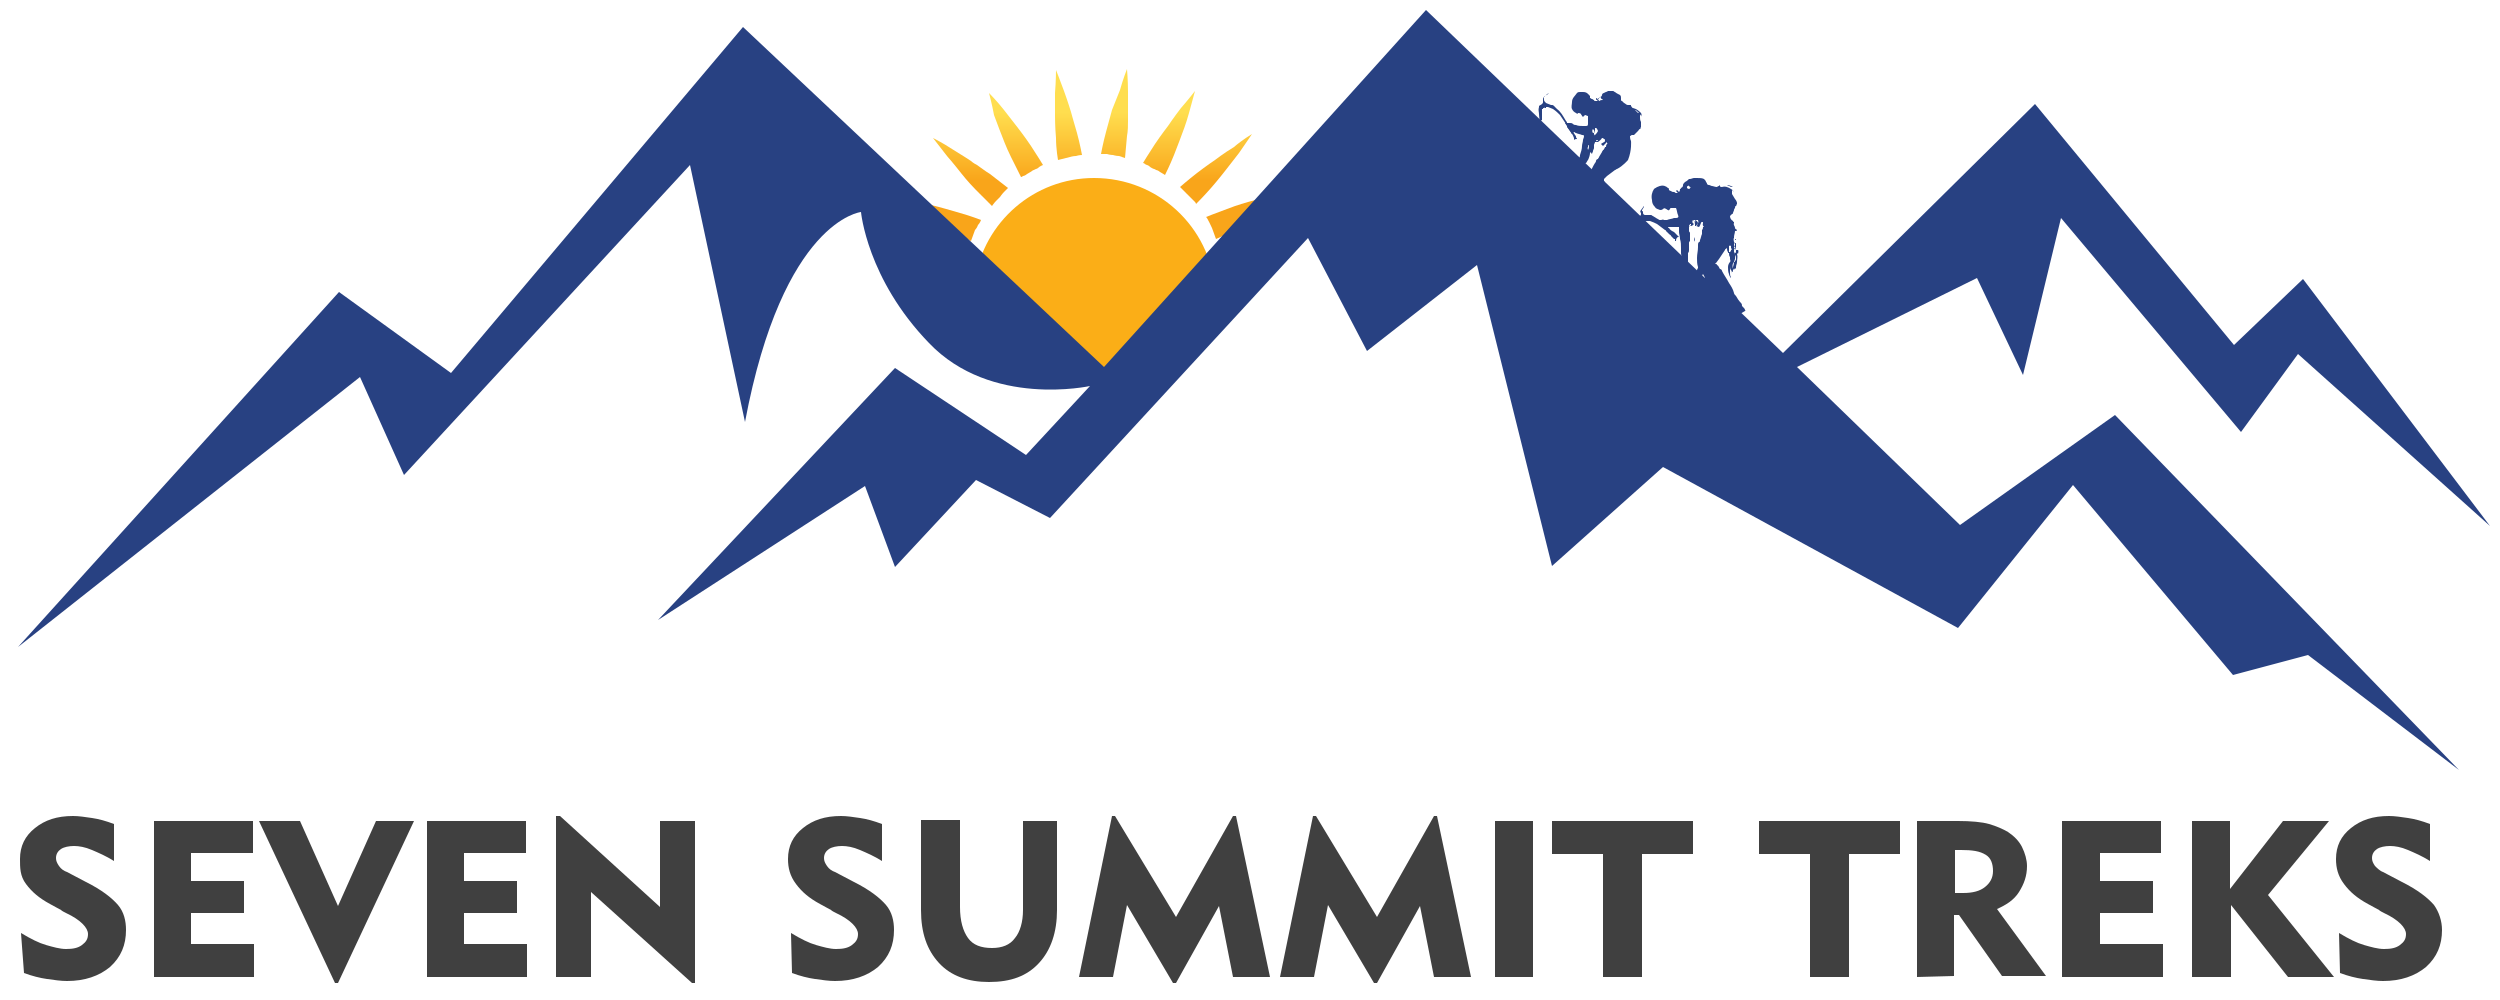 <?xml version="1.0" encoding="utf-8"?>
<!-- Generator: Adobe Illustrator 22.0.1, SVG Export Plug-In . SVG Version: 6.00 Build 0)  -->
<svg version="1.1" id="Layer_1" xmlns="http://www.w3.org/2000/svg" xmlns:xlink="http://www.w3.org/1999/xlink" x="0px" y="0px"
	 viewBox="0 0 250 100" style="enable-background:new 0 0 250 100;" xml:space="preserve">
<style type="text/css">
	.st0{enable-background:new    ;}
	.st1{fill:#404040;}
	.st2{fill:#FBAE17;}
	.st3{fill:url(#SVGID_1_);}
	.st4{fill:url(#SVGID_2_);}
	.st5{fill:url(#SVGID_3_);}
	.st6{fill:url(#SVGID_4_);}
	.st7{fill:url(#SVGID_5_);}
	.st8{fill:url(#SVGID_6_);}
	.st9{fill:url(#SVGID_7_);}
	.st10{fill:url(#SVGID_8_);}
	.st11{fill:#284182;}
	.st12{fill:#14A49D;}
</style>
<g class="st0">
	<path class="st1" d="M2.1,93.3c1,0.6,1.8,1,2.5,1.2s1.4,0.4,2,0.4c0.7,0,1.2-0.1,1.6-0.4s0.6-0.6,0.6-1.1c0-0.6-0.7-1.4-2.2-2.1
		c-0.2-0.1-0.4-0.2-0.5-0.3L5,90.4c-1.1-0.6-1.8-1.2-2.4-2S2,86.8,2,85.9c0-1.3,0.5-2.3,1.5-3.1s2.2-1.2,3.8-1.2
		c0.6,0,1.2,0.1,1.9,0.2s1.4,0.3,2.2,0.6v3.7c-0.8-0.5-1.5-0.8-2.2-1.1s-1.3-0.4-1.8-0.4s-1,0.1-1.3,0.3c-0.3,0.2-0.5,0.5-0.5,0.9
		c0,0.3,0.1,0.5,0.3,0.8s0.5,0.5,0.8,0.6l1.9,1c1.6,0.8,2.6,1.6,3.2,2.3s0.8,1.6,0.8,2.5c0,1.5-0.5,2.7-1.6,3.7
		c-1.1,0.9-2.5,1.4-4.3,1.4c-0.6,0-1.3-0.1-2-0.2s-1.5-0.3-2.3-0.6L2.1,93.3z"/>
	<path class="st1" d="M15.4,97.7V82.1h9.9v3.2h-6.2v2.8h5.3v3.2h-5.3v3.1h6.3v3.3H15.4z"/>
	<path class="st1" d="M33.8,98.3h-0.3l-7.6-16.2H30l3.8,8.5l3.8-8.5h3.8L33.8,98.3z"/>
	<path class="st1" d="M42.7,97.7V82.1h9.9v3.2h-6.2v2.8h5.3v3.2h-5.3v3.1h6.3v3.3H42.7z"/>
	<path class="st1" d="M55.6,97.7V81.6H56l10,9.1v-8.6h3.5v16.2h-0.3l-10.1-9.1v8.5C59.1,97.7,55.6,97.7,55.6,97.7z"/>
	<path class="st1" d="M79.1,93.3c1,0.6,1.8,1,2.5,1.2s1.4,0.4,2,0.4c0.7,0,1.2-0.1,1.6-0.4s0.6-0.6,0.6-1.1c0-0.6-0.7-1.4-2.2-2.1
		c-0.2-0.1-0.4-0.2-0.5-0.3L82,90.4c-1.1-0.6-1.8-1.2-2.4-2s-0.8-1.6-0.8-2.5c0-1.3,0.5-2.3,1.5-3.1s2.2-1.2,3.8-1.2
		c0.6,0,1.2,0.1,1.9,0.2s1.4,0.3,2.2,0.6v3.7c-0.8-0.5-1.5-0.8-2.2-1.1s-1.3-0.4-1.8-0.4s-1,0.1-1.3,0.3c-0.3,0.2-0.5,0.5-0.5,0.9
		c0,0.3,0.1,0.5,0.3,0.8s0.5,0.5,0.8,0.6l1.9,1c1.6,0.8,2.6,1.6,3.2,2.3s0.8,1.6,0.8,2.5c0,1.5-0.5,2.7-1.6,3.7
		c-1.1,0.9-2.5,1.4-4.3,1.4c-0.6,0-1.3-0.1-2-0.2s-1.5-0.3-2.3-0.6L79.1,93.3z"/>
	<path class="st1" d="M96,82.1v8.6c0,1.4,0.3,2.4,0.8,3.1s1.3,1,2.4,1c1,0,1.8-0.3,2.3-1c0.5-0.6,0.8-1.6,0.8-2.8v-8.9h3.4V91
		c0,2.2-0.6,4-1.8,5.3c-1.2,1.3-2.8,1.9-5,1.9c-2.1,0-3.8-0.6-5-1.9s-1.8-3-1.8-5.3v-9H96V82.1z"/>
	<path class="st1" d="M107.9,97.7l3.3-16.1h0.3l6.1,10.1l5.7-10.1h0.3l3.4,16.1h-3.7l-1.4-7.1l-4.3,7.7h-0.3l-4.6-7.8l-1.4,7.2
		C111.3,97.7,107.9,97.7,107.9,97.7z"/>
	<path class="st1" d="M128,97.7l3.3-16.1h0.3l6.1,10.1l5.7-10.1h0.3l3.4,16.1h-3.7l-1.4-7.1l-4.3,7.7h-0.3l-4.6-7.8l-1.4,7.2
		C131.4,97.7,128,97.7,128,97.7z"/>
	<path class="st1" d="M149.5,97.7V82.1h3.8v15.6H149.5z"/>
	<path class="st1" d="M160.3,97.7V85.4h-5.1v-3.3h14.1v3.3h-5.1v12.3C164.2,97.7,160.3,97.7,160.3,97.7z"/>
	<path class="st1" d="M181,97.7V85.4h-5.1v-3.3H190v3.3h-5.1v12.3C184.9,97.7,181,97.7,181,97.7z"/>
	<path class="st1" d="M191.7,97.7V82.1h4.1c1.3,0,2.4,0.1,3.1,0.3c0.7,0.2,1.4,0.5,1.9,0.8c0.6,0.4,1.1,0.9,1.4,1.5
		c0.3,0.6,0.5,1.3,0.5,1.9c0,1-0.3,1.8-0.8,2.6s-1.3,1.3-2.2,1.7l4.9,6.7h-4.4l-4.3-6.1h-0.5v6.1L191.7,97.7L191.7,97.7z M196.1,85
		h-0.6v4.3h0.8c1,0,1.7-0.2,2.2-0.6s0.8-0.9,0.8-1.6s-0.2-1.3-0.7-1.6C198,85.1,197.2,85,196.1,85z"/>
	<path class="st1" d="M206.2,97.7V82.1h9.9v3.2H210v2.8h5.3v3.2H210v3.1h6.3v3.3H206.2z"/>
	<path class="st1" d="M219.2,97.7V82.1h3.8v6.8l5.3-6.8h4.6l-6.1,7.4l6.6,8.2h-4.6l-5.7-7.2v7.2H219.2z"/>
	<path class="st1" d="M233.9,93.3c1,0.6,1.8,1,2.5,1.2s1.4,0.4,2,0.4c0.7,0,1.2-0.1,1.6-0.4c0.4-0.3,0.6-0.6,0.6-1.1
		c0-0.6-0.7-1.4-2.2-2.1c-0.2-0.1-0.4-0.2-0.5-0.3l-1.1-0.6c-1.1-0.6-1.8-1.2-2.4-2s-0.8-1.6-0.8-2.5c0-1.3,0.5-2.3,1.5-3.1
		c1-0.8,2.2-1.2,3.8-1.2c0.6,0,1.2,0.1,1.9,0.2s1.4,0.3,2.2,0.6v3.7c-0.8-0.5-1.5-0.8-2.2-1.1c-0.7-0.3-1.3-0.4-1.8-0.4
		s-1,0.1-1.3,0.3c-0.3,0.2-0.5,0.5-0.5,0.9c0,0.3,0.1,0.5,0.3,0.8c0.2,0.2,0.5,0.5,0.8,0.6l1.9,1c1.6,0.8,2.6,1.6,3.2,2.3
		c0.5,0.7,0.8,1.6,0.8,2.5c0,1.5-0.5,2.7-1.6,3.7c-1.1,0.9-2.5,1.4-4.3,1.4c-0.6,0-1.3-0.1-2-0.2s-1.5-0.3-2.3-0.6L233.9,93.3z"/>
</g>
<path class="st2" d="M110.4,39.4l11.1-10.5c-0.5-6.2-5.7-11.1-12.1-11.1c-6,0-11,4.4-11.9,10.2L110.4,39.4z"/>
<g>
	<g>
		
			<linearGradient id="SVGID_1_" gradientUnits="userSpaceOnUse" x1="93.8" y1="935.238" x2="93.8" y2="942.079" gradientTransform="matrix(1 0 0 1 0 -924)">
			<stop  offset="0" style="stop-color:#FFDE4F"/>
			<stop  offset="1" style="stop-color:#F9A51A"/>
		</linearGradient>
		<path class="st3" d="M89.5,19.8c0,0,1.1,0.2,2.2,0.4c1.1,0.2,2.2,0.5,2.2,0.5S95,21,96,21.3c1.1,0.3,2.1,0.7,2.1,0.7
			s-0.1,0.3-0.3,0.5c-0.1,0.3-0.3,0.5-0.3,0.5l-0.4,1.1c0,0-1-0.5-2-1S93.2,22,93.2,22s-1-0.6-1.9-1.2
			C90.4,20.5,89.5,19.8,89.5,19.8z"/>
	</g>
	<g>
		
			<linearGradient id="SVGID_2_" gradientUnits="userSpaceOnUse" x1="97.05" y1="935.238" x2="97.05" y2="942.077" gradientTransform="matrix(1 0 0 1 0 -924)">
			<stop  offset="0" style="stop-color:#FFDE4F"/>
			<stop  offset="1" style="stop-color:#F9A51A"/>
		</linearGradient>
		<path class="st4" d="M93.3,13.8c0,0,1,0.5,1.9,1.1c1,0.6,1.9,1.2,1.9,1.2s0.2,0.2,0.6,0.4c0.3,0.2,0.8,0.6,1.3,0.9
			c0.9,0.7,1.8,1.4,1.8,1.4s-0.2,0.2-0.4,0.4c-0.2,0.2-0.4,0.5-0.4,0.5s-0.2,0.2-0.4,0.4c-0.2,0.2-0.4,0.5-0.4,0.5s-0.8-0.8-1.6-1.6
			c-0.8-0.8-1.5-1.7-1.5-1.7s-0.7-0.9-1.4-1.7C94,14.7,93.3,13.8,93.3,13.8z"/>
	</g>
	<g>
		
			<linearGradient id="SVGID_3_" gradientUnits="userSpaceOnUse" x1="101.6" y1="935.238" x2="101.6" y2="942.078" gradientTransform="matrix(1 0 0 1 0 -924)">
			<stop  offset="0" style="stop-color:#FFDE4F"/>
			<stop  offset="1" style="stop-color:#F9A51A"/>
		</linearGradient>
		<path class="st5" d="M98.9,9.3c0,0,0.8,0.8,1.5,1.7s1.4,1.8,1.4,1.8s0.7,0.9,1.3,1.8c0.6,0.9,1.2,1.9,1.2,1.9s-0.3,0.1-0.5,0.3
			c-0.1,0.1-0.3,0.1-0.4,0.2c-0.1,0-0.2,0.1-0.2,0.1s-0.3,0.2-0.5,0.3c-0.1,0.1-0.3,0.2-0.4,0.2c-0.1,0.1-0.2,0.1-0.2,0.1
			s-0.5-1-1-2s-0.9-2.1-0.9-2.1s-0.4-1-0.8-2.1C99.2,10.4,98.9,9.3,98.9,9.3z"/>
	</g>
	<g>
		
			<linearGradient id="SVGID_4_" gradientUnits="userSpaceOnUse" x1="106.85" y1="935.238" x2="106.85" y2="942.079" gradientTransform="matrix(1 0 0 1 0 -924)">
			<stop  offset="0" style="stop-color:#FFDE4F"/>
			<stop  offset="1" style="stop-color:#F9A51A"/>
		</linearGradient>
		<path class="st6" d="M105.6,7c0,0,0.4,1,0.8,2.1s0.7,2.1,0.7,2.1s0.3,1.1,0.6,2.1c0.3,1.1,0.5,2.2,0.5,2.2s-0.3,0-0.6,0.1
			c-0.3,0-0.6,0.1-0.6,0.1l-1.2,0.3c0,0-0.2-1.1-0.2-2.2c-0.1-1.1-0.1-2.2-0.1-2.2s0-1.1,0-2.3C105.6,8.1,105.6,7,105.6,7z"/>
	</g>
	<g>
		
			<linearGradient id="SVGID_5_" gradientUnits="userSpaceOnUse" x1="111.45" y1="935.238" x2="111.45" y2="942.079" gradientTransform="matrix(1 0 0 1 0 -924)">
			<stop  offset="0" style="stop-color:#FFDE4F"/>
			<stop  offset="1" style="stop-color:#F9A51A"/>
		</linearGradient>
		<path class="st7" d="M112.7,6.9c0,0,0.1,1.1,0.1,2.3c0,1.1,0,2.2,0,2.2s0,0.3,0,0.7s0,1-0.1,1.5c-0.1,1.1-0.2,2.2-0.2,2.2
			s-0.3-0.1-0.6-0.2c-0.3,0-0.6-0.1-0.6-0.1s-0.3,0-0.6-0.1c-0.3,0-0.6,0-0.6,0s0.2-1.1,0.5-2.2s0.6-2.2,0.6-2.2s0.4-1,0.8-2
			C112.3,7.9,112.7,6.9,112.7,6.9z"/>
	</g>
	<g>
		
			<linearGradient id="SVGID_6_" gradientUnits="userSpaceOnUse" x1="116.9" y1="935.238" x2="116.9" y2="942.078" gradientTransform="matrix(1 0 0 1 0 -924)">
			<stop  offset="0" style="stop-color:#FFDE4F"/>
			<stop  offset="1" style="stop-color:#F9A51A"/>
		</linearGradient>
		<path class="st8" d="M119.5,9.1c0,0-0.3,1.1-0.6,2.2c-0.3,1.1-0.7,2.1-0.7,2.1s-0.4,1.1-0.8,2.1s-0.9,2-0.9,2s-0.3-0.2-0.5-0.3
			c-0.1-0.1-0.3-0.2-0.4-0.2c-0.1-0.1-0.2-0.1-0.2-0.1s-0.3-0.1-0.5-0.3c-0.1-0.1-0.3-0.1-0.4-0.2s-0.2-0.1-0.2-0.1s0.6-1,1.2-1.9
			s1.3-1.8,1.3-1.8s0.6-0.9,1.3-1.8C118.8,10,119.5,9.1,119.5,9.1z"/>
	</g>
	<g>
		
			<linearGradient id="SVGID_7_" gradientUnits="userSpaceOnUse" x1="121.6" y1="935.237" x2="121.6" y2="942.079" gradientTransform="matrix(1 0 0 1 0 -924)">
			<stop  offset="0" style="stop-color:#FFDE4F"/>
			<stop  offset="1" style="stop-color:#F9A51A"/>
		</linearGradient>
		<path class="st9" d="M125.2,13.4c0,0-0.6,0.9-1.3,1.9c-0.7,0.9-1.4,1.8-1.4,1.8s-0.7,0.9-1.4,1.7c-0.7,0.8-1.5,1.6-1.5,1.6
			s0-0.1-0.1-0.2s-0.2-0.2-0.3-0.3c-0.2-0.2-0.4-0.4-0.4-0.4s-0.2-0.2-0.4-0.4c-0.2-0.2-0.4-0.4-0.4-0.4s0.8-0.7,1.7-1.4
			c0.9-0.7,1.8-1.3,1.8-1.3s0.9-0.7,1.9-1.3C124.2,14,125.2,13.4,125.2,13.4z"/>
	</g>
	<g>
		
			<linearGradient id="SVGID_8_" gradientUnits="userSpaceOnUse" x1="124.9" y1="935.236" x2="124.9" y2="942.078" gradientTransform="matrix(1 0 0 1 0 -924)">
			<stop  offset="0" style="stop-color:#FFDE4F"/>
			<stop  offset="1" style="stop-color:#F9A51A"/>
		</linearGradient>
		<path class="st10" d="M129.2,19.3c0,0-0.9,0.7-1.8,1.3c-0.9,0.6-1.9,1.2-1.9,1.2s-1,0.6-1.9,1.1c-1,0.6-2,1-2,1l-0.4-1.1
			c0,0-0.5-1.1-0.6-1.1c0,0,1-0.4,2.1-0.8c1-0.4,2.1-0.7,2.1-0.7s1.1-0.3,2.2-0.6C128,19.6,129.2,19.3,129.2,19.3z"/>
	</g>
</g>
<path class="st11" d="M1.8,64.7l32.1-35.5l11.2,8.1L74.3,2.7l36.1,34L142.6,1l35.7,34.3l25.2-24.9l19.9,24.1l6.9-6.6L249,52.6
	l-19.2-17.2l-5.7,7.8l-18-21.4l-3.8,15.7l-4.6-9.7l-18,8.9L196,52.5l15.5-11L245.9,77l-15.1-11.5l-7.5,2l-16-19l-11.5,14.3
	l-29.5-16.1l-11.1,9.9l-7.5-30.1l-11,8.6l-5.9-11.3l-25.8,28L97.6,48l-8.1,8.7l-3-8.1L65.8,62l23.7-25.2l13.1,8.7l6.4-6.9
	c0,0-9.9,2.2-16.1-4.3c-6.2-6.4-6.8-13.1-6.8-13.1s-7.8,0.8-11.6,21L69,16.5l-28.6,31L36,37.7L1.8,64.7z"/>
<path class="st12" d="M170.7,24.5c0,0,0,0.8,0.5,1.1c0.5,0.2,0.5,0,0.5,0S171.6,24.2,170.7,24.5z"/>
<path class="st11" d="M174.7,35.5c-0.1-0.2-0.2-0.4-0.3-0.6c0-0.1-0.1-0.2-0.2-0.3c-0.1-0.2-0.2-0.4-0.3-0.5
	c-0.2-0.3-0.3-0.6-0.5-0.9c-0.1-0.2-0.2-0.3-0.3-0.5c-0.2-0.1-0.3-0.3-0.4-0.5c0-0.1-0.1-0.2-0.2-0.3c0.2,0,0.5-0.2,0.7-0.3
	c0.1-0.1,0.2-0.3,0.4-0.1l0,0c0.1,0,0.3-0.1,0.4-0.1c0.2-0.1,0.3-0.2,0.5-0.3c0,0,0.1-0.1,0-0.1c0-0.1-0.1-0.2-0.2-0.3l-0.1-0.1
	c0-0.1,0-0.2-0.1-0.3c-0.2-0.2-0.4-0.5-0.5-0.7c-0.1-0.1-0.2-0.2-0.2-0.3c-0.1-0.4-0.3-0.7-0.5-1c-0.2-0.4-0.5-0.8-0.7-1.2
	c0-0.1-0.1-0.2-0.2-0.2c-0.1-0.1-0.1-0.3-0.3-0.4l0,0c0,0,0-0.1-0.1-0.1s-0.1-0.1,0-0.1c0.1-0.1,0.2-0.3,0.3-0.4
	c0.2-0.3,0.4-0.6,0.6-0.9c0-0.1,0.1-0.1,0.2-0.2c0,0.1,0,0.3,0.1,0.4c0,0.1,0,0.1,0.1,0.1c0,0.1,0,0.3,0.1,0.4c0,0.1,0,0.1,0,0.2
	s0.1,0.2,0,0.3c-0.1,0.1-0.2,0.3-0.2,0.5s0,0.5,0.1,0.7c0,0.1,0.1,0.3,0.2,0.4l0,0c0,0,0,0,0-0.1c-0.1-0.1-0.1-0.3-0.1-0.4
	s0-0.3,0-0.4s0-0.2,0-0.4l0,0c0,0,0,0,0,0.1s0,0.3,0.1,0.4s0.1,0.3,0.1,0.4c0,0,0,0,0,0.1l0,0c0-0.1,0-0.2,0-0.3
	c0.1,0,0.1-0.1,0.1-0.2s0-0.2,0-0.3c0.1-0.3,0.1-0.6,0.2-0.8v-0.1c0-0.1,0-0.2,0-0.3c0-0.1,0-0.2-0.1-0.3v-0.1c0-0.1,0-0.2,0.1-0.3
	h-0.1c0-0.1,0.1-0.3,0.1-0.3c0-0.1,0-0.2-0.1-0.3c0-0.1-0.1-0.3,0-0.4v-0.1c0-0.2,0.1-0.4,0.1-0.6c0.1,0,0.2,0,0.2-0.1
	c-0.1-0.1-0.2-0.1-0.2-0.2c0-0.2-0.2-0.3-0.1-0.5c0,0,0,0,0-0.1c0,0-0.1,0-0.1-0.1c-0.2-0.1-0.3-0.3-0.3-0.5
	c0.1-0.1,0.1-0.1,0.2-0.2l0,0c0,0,0.1,0,0.1-0.1s0.1-0.2,0.1-0.3c0-0.1,0.1-0.2,0.1-0.2c0-0.1,0-0.2,0.1-0.2c0.1-0.1,0-0.1,0-0.2
	l0,0c0,0,0,0,0.1,0.1l0,0c0-0.1,0-0.1,0-0.2s-0.1-0.3-0.2-0.4c-0.1-0.2-0.2-0.3-0.3-0.5c0,0,0,0,0-0.1s0-0.2,0-0.3
	c0.1,0.1,0.2,0.2,0.2,0.2c-0.1-0.1-0.1-0.2-0.3-0.3c-0.3-0.2-0.6-0.3-0.9-0.2c-0.1,0-0.2,0-0.2-0.1s-0.1-0.1-0.1,0
	c0,0-0.1,0-0.2,0.1c-0.2,0-0.4-0.1-0.5-0.1l0,0c-0.1,0-0.2-0.1-0.3-0.1s-0.1,0-0.2-0.1c0-0.1,0-0.1-0.1-0.2c0-0.1-0.1-0.2-0.2-0.3
	c-0.2-0.1-0.4-0.1-0.7-0.1c-0.1,0-0.2,0-0.3,0s-0.3,0.1-0.4,0.1h-0.1c-0.1,0.1-0.2,0.2-0.4,0.3c-0.1,0.1-0.2,0.2-0.2,0.3
	c0,0.1,0,0.2-0.2,0.3c0,0,0,0.1-0.1,0.1c0,0.1,0,0.2-0.1,0.3c-0.1-0.1-0.1-0.1-0.2-0.2l-0.1,0.1l0.1,0.1c0.1,0.1,0.1,0.1,0,0.1l0,0
	h-0.1c-0.1,0-0.1-0.1-0.2-0.1c-0.1,0-0.2,0-0.3-0.1c-0.1,0-0.2-0.1-0.2-0.1c0-0.1,0-0.2-0.1-0.2c-0.2-0.2-0.5-0.3-0.8-0.2
	c-0.1,0-0.2,0.1-0.3,0.1c-0.1,0.1-0.2,0.1-0.3,0.2c-0.2,0.3-0.3,0.7-0.2,1.1c0,0.3,0.1,0.5,0.3,0.7c0.1,0.2,0.3,0.2,0.5,0.3
	c0.1,0,0.2,0,0.3-0.1s0.2-0.1,0.3,0c0.1,0,0.1,0.1,0.2,0.1c0.1,0.1,0.1,0,0.2-0.1c0,0,0-0.1,0.1-0.1s0.2,0,0.4,0h0.1
	c0.1,0.2,0.1,0.5,0.2,0.7c0.1,0.2,0,0.3-0.2,0.3c-0.1,0-0.1,0-0.2,0c-0.2,0.1-0.5,0.1-0.7,0.2c-0.1,0-0.2,0-0.3,0
	c-0.1-0.1-0.2,0-0.3,0s-0.2,0-0.2,0l-0.2,0.2l1,0.8l0.1-0.3c0.1,0,0.2,0,0.2,0c0.2,0,0.4,0,0.7,0c0.1,0,0.2,0,0.2,0
	c0,0.2,0,0.3,0,0.5s0.1,0.4,0.1,0.7c0.1,0.3,0.1,0.6,0.1,0.9c0,0.1,0,0.2,0,0.3c0,0,0,0,0,0.1c0,0,0,0,0,0.1c0,0.2,0.1,0.4,0.1,0.6
	c0.1,0.2,0,0.3-0.2,0.3c0-0.1-0.1-0.1-0.1-0.2s0-0.1-0.1-0.2c0,0.1-0.1,0.2-0.1,0.3c0,0.5,1.2,1,1.2,1c0-0.1-0.1-0.1-0.1-0.2l0,0
	c0-0.1,0-0.2,0-0.2c0-0.1,0-0.2,0-0.4c0-0.2,0-0.3,0-0.5c0,0,0-0.1,0-0.2s0-0.2,0-0.2v-0.1c0.1-0.1,0.1-0.2,0.1-0.3
	c0-0.3,0-0.5,0-0.8c0,0,0,0,0-0.1c0.1,0.1,0.1,0.1,0.1,0.2l0,0c0-0.1,0-0.3,0-0.4s0-0.3,0-0.4s0-0.1,0-0.2s-0.1-0.1-0.1-0.2
	s0-0.3,0-0.4h0.1l0,0l0,0l0,0c0,0-0.1,0-0.1-0.1s0.1-0.1,0.1-0.2h0.1v0.1l-0.1,0.1l0,0h0.1c0.1,0,0.2-0.1,0.2-0.1
	c0.1-0.1,0.3-0.3,0.2-0.5l0,0c0.1,0,0.1,0,0.2,0h0.1c0,0.1,0.1,0.2,0,0.3c-0.1,0.1-0.1,0.2-0.2,0.3c0.1,0,0.2,0.1,0.3,0.1
	c0.1-0.1,0.1-0.2,0.2-0.4c0-0.1,0.1-0.1,0.1-0.1c0.1,0,0.1,0,0.1,0.1s-0.1,0.2,0.1,0.4c-0.1,0-0.1,0-0.1,0c0,0.1,0,0.2-0.1,0.3v0.1
	c0,0.1,0,0.2,0,0.3c-0.1,0.2-0.1,0.4-0.2,0.6c0,0.1,0,0.2-0.1,0.2c-0.1,0.1-0.1,0.2-0.1,0.3c0,0.1,0,0.1,0,0.2
	c0,0.4-0.1,0.7-0.1,1.1c0,0.3,0,0.6,0.1,0.9v0.1c-0.1,0.1-0.1,0.3-0.2,0.4c-0.1,0.1-0.2,0.2-0.3,0.3c-0.1-0.2-0.2-0.4-0.3-0.5
	l-0.4,0.8l0.4,1.7L174.7,35.5C174.8,35.7,174.8,35.6,174.7,35.5z M173.1,25c0,0.1,0,0.1-0.1,0.2c0,0,0,0-0.1,0c0-0.2,0-0.3,0-0.5
	v-0.1c0,0,0.1,0,0.1-0.1c0,0,0,0.1,0.1,0.1c0,0.1,0,0.1,0,0.2C173.2,24.9,173.2,25,173.1,25z M173.5,23.9L173.5,23.9
	c0.1,0,0.1,0.1,0.1,0.1c-0.1,0-0.1,0-0.1,0S173.5,24,173.5,23.9z M173.6,24.3c0,0.1,0,0.3,0,0.4s0,0.2-0.1,0.3v0.1
	c0,0.1,0,0.2,0.1,0.2c0-0.1,0-0.2,0-0.3c0.1,0,0.1,0,0.2,0c0.1,0.1,0,0.3,0,0.4l-0.1-0.1v0.1c0.1,0.3,0,0.5,0,0.8
	c0,0.2-0.1,0.3-0.1,0.5v-0.1l0,0c0,0.1,0,0.2,0,0.3l-0.1-0.1c0,0.1-0.1,0.1-0.1,0.2c-0.2-0.2-0.2-0.6,0-0.8h0.1c0-0.1,0-0.1,0-0.1
	c0.1-0.1,0.1-0.1,0.1-0.2s0-0.3-0.1-0.4c0,0,0,0,0-0.1s0-0.2,0-0.3c0-0.2,0.1-0.4-0.1-0.5l0,0c0-0.1,0-0.2,0-0.3
	C173.3,24.4,173.5,24.3,173.6,24.3z M173.3,18.7L173.3,18.7c-0.1,0-0.1,0-0.2,0c-0.1-0.1-0.3-0.1-0.4-0.2
	C172.9,18.5,173.1,18.6,173.3,18.7z M169,26.8L169,26.8c-0.1,0-0.1-0.1-0.1-0.1v-0.1c0,0,0.1,0,0.1,0.1C169,26.7,169,26.7,169,26.8z
	 M169,18.9c-0.1,0-0.2,0-0.3-0.1v-0.1c0,0,0-0.1,0.1-0.1c0,0,0.1-0.1,0.1,0l0.1,0.1h0.1C169,18.8,168.9,18.8,169,18.9z M169.4,23.7
	L169.4,23.7c0.1,0.2,0.1,0.4,0.1,0.5c0-0.1-0.1-0.1-0.1-0.3C169.4,23.9,169.4,23.8,169.4,23.7z M169.4,22.4
	c-0.2-0.1-0.2-0.3-0.1-0.4C169.5,22.1,169.5,22.3,169.4,22.4z M169.7,22.6C169.7,22.6,169.6,22.6,169.7,22.6c-0.1,0-0.1,0-0.2,0
	v-0.1v-0.1c0-0.1-0.1-0.2-0.1-0.3V22h0.1c0.1,0,0.3,0.2,0.3,0.3C169.8,22.3,169.7,22.5,169.7,22.6z M171.3,30.5L171.3,30.5
	c-0.2-0.1-0.2-0.3-0.4-0.2c0-0.1-0.1-0.1-0.1-0.2c-0.1-0.2-0.2-0.3-0.3-0.5c-0.1-0.1-0.1-0.2-0.2-0.3c-0.1-0.1-0.1-0.3-0.1-0.4
	c-0.1-0.3-0.2-0.7-0.4-0.9c0.2-0.2,0.4-0.4,0.5-0.6c0.1,0.2,0.2,0.3,0.2,0.5c0.1,0.2,0.2,0.3,0.3,0.5c0.1,0.1,0.1,0.2,0.2,0.4
	c0,0.2,0.1,0.4,0.1,0.7c0,0.1,0.1,0.2,0.2,0.2h0.1c0,0.1,0,0.2,0,0.3c0,0.1,0,0.2,0,0.2C171.5,30.3,171.4,30.4,171.3,30.5z
	 M172.3,31.1c0-0.1,0-0.2,0-0.3c0,0,0,0,0.1,0s0.2-0.2,0.2-0.3c0-0.1,0-0.3,0-0.4l0,0l0,0c0,0.2,0,0.3,0,0.5
	C172.6,30.8,172.6,31,172.3,31.1z"/>
<g>
	<path class="st11" d="M163.1,14.1c-0.1-0.2-0.1-0.4-0.1-0.5c0.1,0,0.1-0.1,0.2-0.1c0,0,0,0,0.1,0h0.1c0.1-0.1,0.1-0.1,0.2-0.2
		c0.1-0.1,0.1-0.1,0.2-0.2c0.1-0.1,0.1-0.2,0.2-0.2c0.1,0,0-0.1,0.1-0.2l0,0v0.1l0,0c0-0.1,0-0.1,0-0.2c0-0.1,0-0.3,0-0.4
		c-0.1-0.2-0.1-0.3-0.1-0.5c0,0,0,0,0-0.1s0.1-0.1,0.1-0.2c0,0.1,0.1,0.2,0.1,0.3c0-0.1,0-0.2-0.1-0.4c-0.2-0.2-0.4-0.4-0.8-0.5
		c-0.1,0-0.1-0.1-0.2-0.2c0-0.1,0-0.1-0.1-0.1s-0.1,0-0.2,0c-0.2,0-0.3-0.2-0.4-0.2l0,0c-0.1-0.1-0.1-0.1-0.2-0.2
		c-0.1,0-0.1-0.1-0.1-0.1c0-0.1,0-0.1,0-0.2c0-0.1,0-0.2-0.1-0.3c-0.2-0.1-0.4-0.2-0.5-0.3c-0.1,0-0.1-0.1-0.2-0.1
		c-0.1,0-0.3,0-0.4,0c0,0,0,0-0.1,0c-0.1,0.1-0.3,0.1-0.4,0.2c-0.1,0-0.2,0.1-0.2,0.2c0,0.1-0.1,0.2-0.2,0.2c0,0-0.1,0-0.1,0.1
		s-0.1,0.1-0.1,0.2c0-0.1-0.1-0.1-0.1-0.2c0,0-0.1,0-0.1,0.1c0,0,0,0.1,0.1,0.1c0.1,0.1,0.1,0.1-0.1,0.1l0,0h-0.1
		c-0.1,0-0.1-0.1-0.1-0.1c-0.1,0-0.1-0.1-0.2-0.1c-0.1,0-0.1-0.1-0.2-0.1c0-0.1,0-0.2,0-0.2c-0.2-0.2-0.3-0.4-0.7-0.4
		c-0.1,0-0.2,0-0.3,0s-0.2,0-0.3,0.1c-0.2,0.3-0.5,0.5-0.5,0.9c0,0.2-0.1,0.5,0,0.7s0.2,0.3,0.4,0.4c0.1,0.1,0.2,0.1,0.2,0
		c0.1,0,0.2,0,0.3,0.1c0,0.1,0.1,0.1,0.1,0.2c0.1,0.1,0.1,0.1,0.2,0l0.1-0.1c0.1,0,0.2,0.1,0.3,0.1c0,0,0,0,0,0.1c0,0.2,0,0.5,0,0.7
		s-0.1,0.2-0.3,0.2c-0.1,0-0.1,0-0.2,0c-0.2,0-0.5,0-0.7-0.1c-0.1,0-0.2,0-0.3-0.1s-0.2-0.1-0.3-0.1s-0.1,0-0.2,0h-0.3l0.7,1.1
		l0.2-0.2c0.1,0,0.1,0.1,0.2,0.1c0.2,0.1,0.4,0.1,0.6,0.2c0.1,0,0.2,0,0.2,0.1c0,0.2-0.1,0.3-0.1,0.4c0,0.2-0.1,0.4-0.1,0.6
		c0,0.3-0.1,0.6-0.2,0.9c0,0.1,0,0.2-0.1,0.3l0,0l0,0c0,0.2-0.1,0.4-0.1,0.5c0,0.2-0.1,0.2-0.2,0.2c0-0.1,0-0.1,0-0.2v-0.1
		c0,0-0.1,0.1-0.2,0.3c-0.2,0.4,0.7,1.3,0.7,1.3c0-0.1,0-0.1-0.1-0.2l0,0c0-0.1,0-0.1,0.1-0.2c0-0.1,0.1-0.2,0.1-0.3
		c0.1-0.1,0.1-0.3,0.1-0.4c0,0,0-0.1,0.1-0.1c0-0.1,0.1-0.1,0.1-0.2c0,0,0-0.1,0.1-0.1c0.1-0.1,0.1-0.2,0.2-0.3
		c0.1-0.2,0.2-0.5,0.2-0.7c0,0,0,0,0.1-0.1c0,0.1,0,0.1,0.1,0.2l0,0c0-0.1,0.1-0.2,0.1-0.3s0.1-0.2,0.1-0.3v-0.1c0-0.1,0-0.1,0-0.2
		c0-0.1,0.1-0.2,0.1-0.3h0.1l0,0l0,0l0,0c0,0,0,0,0-0.1s0.1-0.1,0.1-0.1h0.1c0,0,0,0.1-0.1,0.1c0,0-0.1,0-0.2,0.1l0,0c0,0,0,0,0.1,0
		s0.2,0,0.2,0c0.1-0.1,0.3-0.2,0.4-0.4l0,0c0.1,0,0.1,0,0.2,0.1c0,0,0.1,0,0.1,0.1s0,0.2-0.1,0.2c-0.1,0.1-0.2,0.1-0.3,0.2
		c0.1,0.1,0.1,0.1,0.2,0.2c0.1-0.1,0.2-0.2,0.3-0.3c0-0.1,0.1-0.1,0.1,0c0,0,0.1,0.1,0,0.1c-0.1,0.1-0.1,0.2-0.1,0.3
		c-0.1,0-0.1,0-0.1,0c0,0.1-0.1,0.2-0.1,0.2s0,0.1-0.1,0.1c0,0.1-0.1,0.1-0.1,0.2c-0.1,0.2-0.2,0.3-0.3,0.5c0,0.1-0.1,0.1-0.1,0.2
		c-0.1,0-0.2,0.1-0.2,0.2c0,0,0,0.1-0.1,0.2c-0.2,0.3-0.3,0.6-0.5,0.9c-0.1,0.3-0.2,0.5-0.2,0.8c0,0,0,0.1-0.1,0.1
		c-0.1,0.1-0.2,0.2-0.3,0.3c-0.1,0.1-0.2,0.1-0.3,0.2c0-0.2-0.1-0.4-0.1-0.6l-0.6,0.6l-0.2,1.6l3,7c0-0.1-0.1-0.3-0.1-0.4
		c0-0.2,0-0.4-0.1-0.6c0-0.1-0.1-0.2-0.1-0.3c0-0.2,0-0.4-0.1-0.6c0-0.3-0.1-0.6-0.1-0.9c0-0.2,0-0.3-0.1-0.5s-0.2-0.3-0.2-0.5
		c0-0.1,0-0.2-0.1-0.3c0.2,0,0.4,0,0.7-0.1c0.1,0,0.3-0.2,0.4,0l0,0c0.1,0,0.2,0,0.4,0s0.3-0.1,0.5-0.1h0.1c0-0.1,0-0.2-0.1-0.3
		v-0.1c0-0.1,0-0.2,0-0.3c-0.1-0.3-0.2-0.5-0.2-0.8c0-0.1-0.1-0.2-0.1-0.3c0-0.3-0.1-0.7-0.1-1c-0.1-0.4-0.2-0.9-0.3-1.3
		c0-0.1,0-0.2-0.1-0.3c0-0.1,0-0.3-0.1-0.4l0,0V18v-0.1c0.1-0.1,0.2-0.2,0.3-0.3c0.3-0.2,0.5-0.4,0.8-0.6c0.1,0,0.1-0.1,0.2-0.1
		c0.6-0.3,1.1-0.9,1.1-0.9C163.2,15,163.1,14.1,163.1,14.1z M163.9,11.3L163.9,11.3c-0.1,0-0.1,0-0.1,0c-0.1-0.1-0.2-0.2-0.3-0.3
		C163.6,11,163.7,11.1,163.9,11.3z M157.6,17L157.6,17c0,0-0.1-0.1,0-0.1c0,0,0,0,0.1-0.1v0.1C157.7,16.9,157.7,17,157.6,17z
		 M160,10.1c-0.1,0-0.2-0.1-0.2-0.2c0,0,0-0.1,0.1-0.1l0.1-0.1c0,0,0.1,0,0.1,0.1c0,0,0,0.1,0.1,0.1c0,0,0,0,0.1,0.1
		C160.1,10,160,10,160,10.1z M158.9,14.5L158.9,14.5c0,0.2,0,0.3-0.1,0.5c0-0.1-0.1-0.2,0-0.3C158.8,14.6,158.8,14.5,158.9,14.5z
		 M159.3,13.3c-0.1-0.1-0.1-0.3,0-0.4C159.5,13.1,159.5,13.3,159.3,13.3z M159.5,13.5C159.5,13.6,159.4,13.6,159.5,13.5
		c-0.1,0-0.1-0.1-0.1-0.1v-0.1l0.1-0.1c0-0.1,0-0.2,0-0.3v-0.1h0.1c0.1,0,0.2,0.3,0.2,0.3C159.7,13.3,159.6,13.4,159.5,13.5z
		 M158.5,20.9L158.5,20.9c-0.1-0.1-0.1-0.3-0.3-0.3c0-0.1,0-0.2,0-0.2c0-0.2-0.1-0.4-0.1-0.5s-0.1-0.2-0.1-0.3c0-0.1,0-0.3,0-0.4
		c0-0.3,0-0.6-0.1-0.9c0.2-0.1,0.4-0.2,0.6-0.4c0,0.2,0,0.3,0.1,0.5c0,0.2,0,0.4,0.1,0.5c0,0.1,0.1,0.2,0,0.4c0,0.2,0,0.4-0.1,0.6
		c0,0.1,0,0.2,0.1,0.2c0,0,0,0,0.1,0c0,0.1,0,0.2-0.1,0.3c0,0.1-0.1,0.1-0.1,0.2C158.7,20.8,158.6,20.8,158.5,20.9z M159.2,21.7
		c0-0.1,0.1-0.2,0.1-0.3c0,0,0,0,0.1,0s0.2-0.1,0.2-0.2s0.1-0.2,0.1-0.4l0,0l0,0c0,0.1-0.1,0.3-0.2,0.4
		C159.6,21.6,159.5,21.8,159.2,21.7z"/>
	<path class="st11" d="M157.4,14c0.1-0.1,0.2-0.1,0.3-0.1c0-0.1-0.1-0.1-0.1-0.2c0-0.1,0-0.1-0.1-0.2c-0.1-0.2-0.2-0.3-0.3-0.4
		c-0.1-0.2-0.3-0.4-0.4-0.6c0-0.1-0.1-0.1-0.1-0.2c0-0.1,0-0.1-0.1-0.2l0,0c-0.3-0.5-0.5-0.9-0.9-1.2c-0.1-0.1-0.2-0.2-0.3-0.3
		s-0.1-0.1-0.2-0.1h-0.1c-0.2-0.1-0.3-0.1-0.5-0.2c-0.1-0.1-0.2-0.2-0.2-0.3V9.9c0-0.1,0-0.1,0-0.2c0,0,0-0.1,0.1-0.1
		c0.1-0.1,0.2-0.1,0.3-0.2l0.1-0.1l0,0c-0.2,0.1-0.3,0.2-0.5,0.4c-0.1,0.1-0.1,0.2-0.1,0.3s0,0.1,0,0.2c0,0.1,0,0.1-0.1,0.2
		c-0.1,0.1-0.2,0.1-0.3,0.2c0,0,0,0,0,0.1c-0.1,0.3,0,0.5,0,0.7c0,0.3,0.1,0.5,0,0.8c0,0.1,0,0.1,0,0.2c0,0,0,0.1,0.1,0.1l0,0
		c0-0.1,0-0.2,0.1-0.3c0-0.1,0-0.2,0.1-0.2c0,0,0-0.1,0-0.2v-0.1v-0.1l0,0c0,0,0,0,0-0.1s0-0.1,0-0.2c0,0,0,0,0-0.1c0,0,0,0,0-0.1
		V11c0,0,0,0,0-0.1c0,0,0,0,0.1,0c0-0.1,0-0.1,0.1-0.1c0,0,0-0.1,0.1,0l0,0c0,0,0,0,0.1,0c0,0,0,0,0-0.1c0,0,0,0,0.1,0l0,0l0,0h0.1
		c0.2,0.1,0.3,0.1,0.5,0.2c0.3,0.2,0.5,0.4,0.7,0.6c0.2,0.3,0.4,0.6,0.6,0.9l0.1,0.1c0,0,0,0,0,0.1c0,0,0,0,0,0.1
		c0.1,0.1,0.2,0.3,0.3,0.4c0.1,0.1,0.1,0.2,0.2,0.3c0.1,0.1,0.1,0.2,0.2,0.4c0,0,0,0,0,0.1L157.4,14L157.4,14
		C157.3,14.1,157.3,14.1,157.4,14l0.1,0.1C157.3,13.9,157.3,13.9,157.4,14z"/>
</g>
<path class="st11" d="M167.7,23.8c0-0.1,0.1-0.1,0.2-0.1l-0.1-0.1l-0.1-0.1c-0.1-0.1-0.2-0.2-0.3-0.3c-0.2-0.1-0.4-0.2-0.5-0.4
	c-0.1,0-0.1-0.1-0.1-0.1l-0.1-0.1l0,0c-0.3-0.3-0.7-0.6-1.1-0.8c-0.1-0.1-0.2-0.1-0.3-0.2c-0.1,0-0.1-0.1-0.2-0.1H165
	c-0.2,0-0.3,0-0.5,0c-0.1,0-0.2-0.1-0.2-0.2v-0.1c0,0,0-0.1-0.1-0.1V21c0.1-0.1,0.1-0.2,0.2-0.3v-0.1l0,0c-0.1,0.1-0.2,0.3-0.3,0.4
	s-0.1,0.2,0,0.3v0.1c0,0.1,0,0.1-0.1,0.2s-0.1,0.2-0.2,0.2c0,0,0,0,0,0.1c0,0.2,0.1,0.4,0.2,0.6c0.1,0.2,0.2,0.4,0.2,0.7
	c0,0.1,0,0.1,0,0.2c0,0,0,0.1,0.1,0.1l0,0c0-0.1,0-0.2,0-0.3c0-0.1,0-0.1,0-0.2v-0.1v-0.1c0,0,0,0,0-0.1l0,0l0,0c0-0.1,0-0.1,0-0.1
	l0,0c0,0,0,0,0-0.1c0,0,0,0,0-0.1l0,0l0,0v-0.1v-0.1l0,0l0,0c0,0,0,0,0-0.1c0,0,0,0,0.1,0l0,0l0,0h0.1c0.2,0,0.3,0,0.5,0
	c0.3,0.1,0.5,0.2,0.7,0.3c0.3,0.2,0.5,0.4,0.8,0.6c0,0,0.1,0,0.1,0.1l0,0l0,0c0.1,0.1,0.2,0.2,0.3,0.3c0.1,0.1,0.2,0.1,0.2,0.2
	c0.1,0.1,0.2,0.2,0.3,0.3c0,0,0,0,0.1,0V24l0,0c0,0.1,0,0.1,0,0.1h0.1C167.6,23.8,167.7,23.8,167.7,23.8z"/>
</svg>
